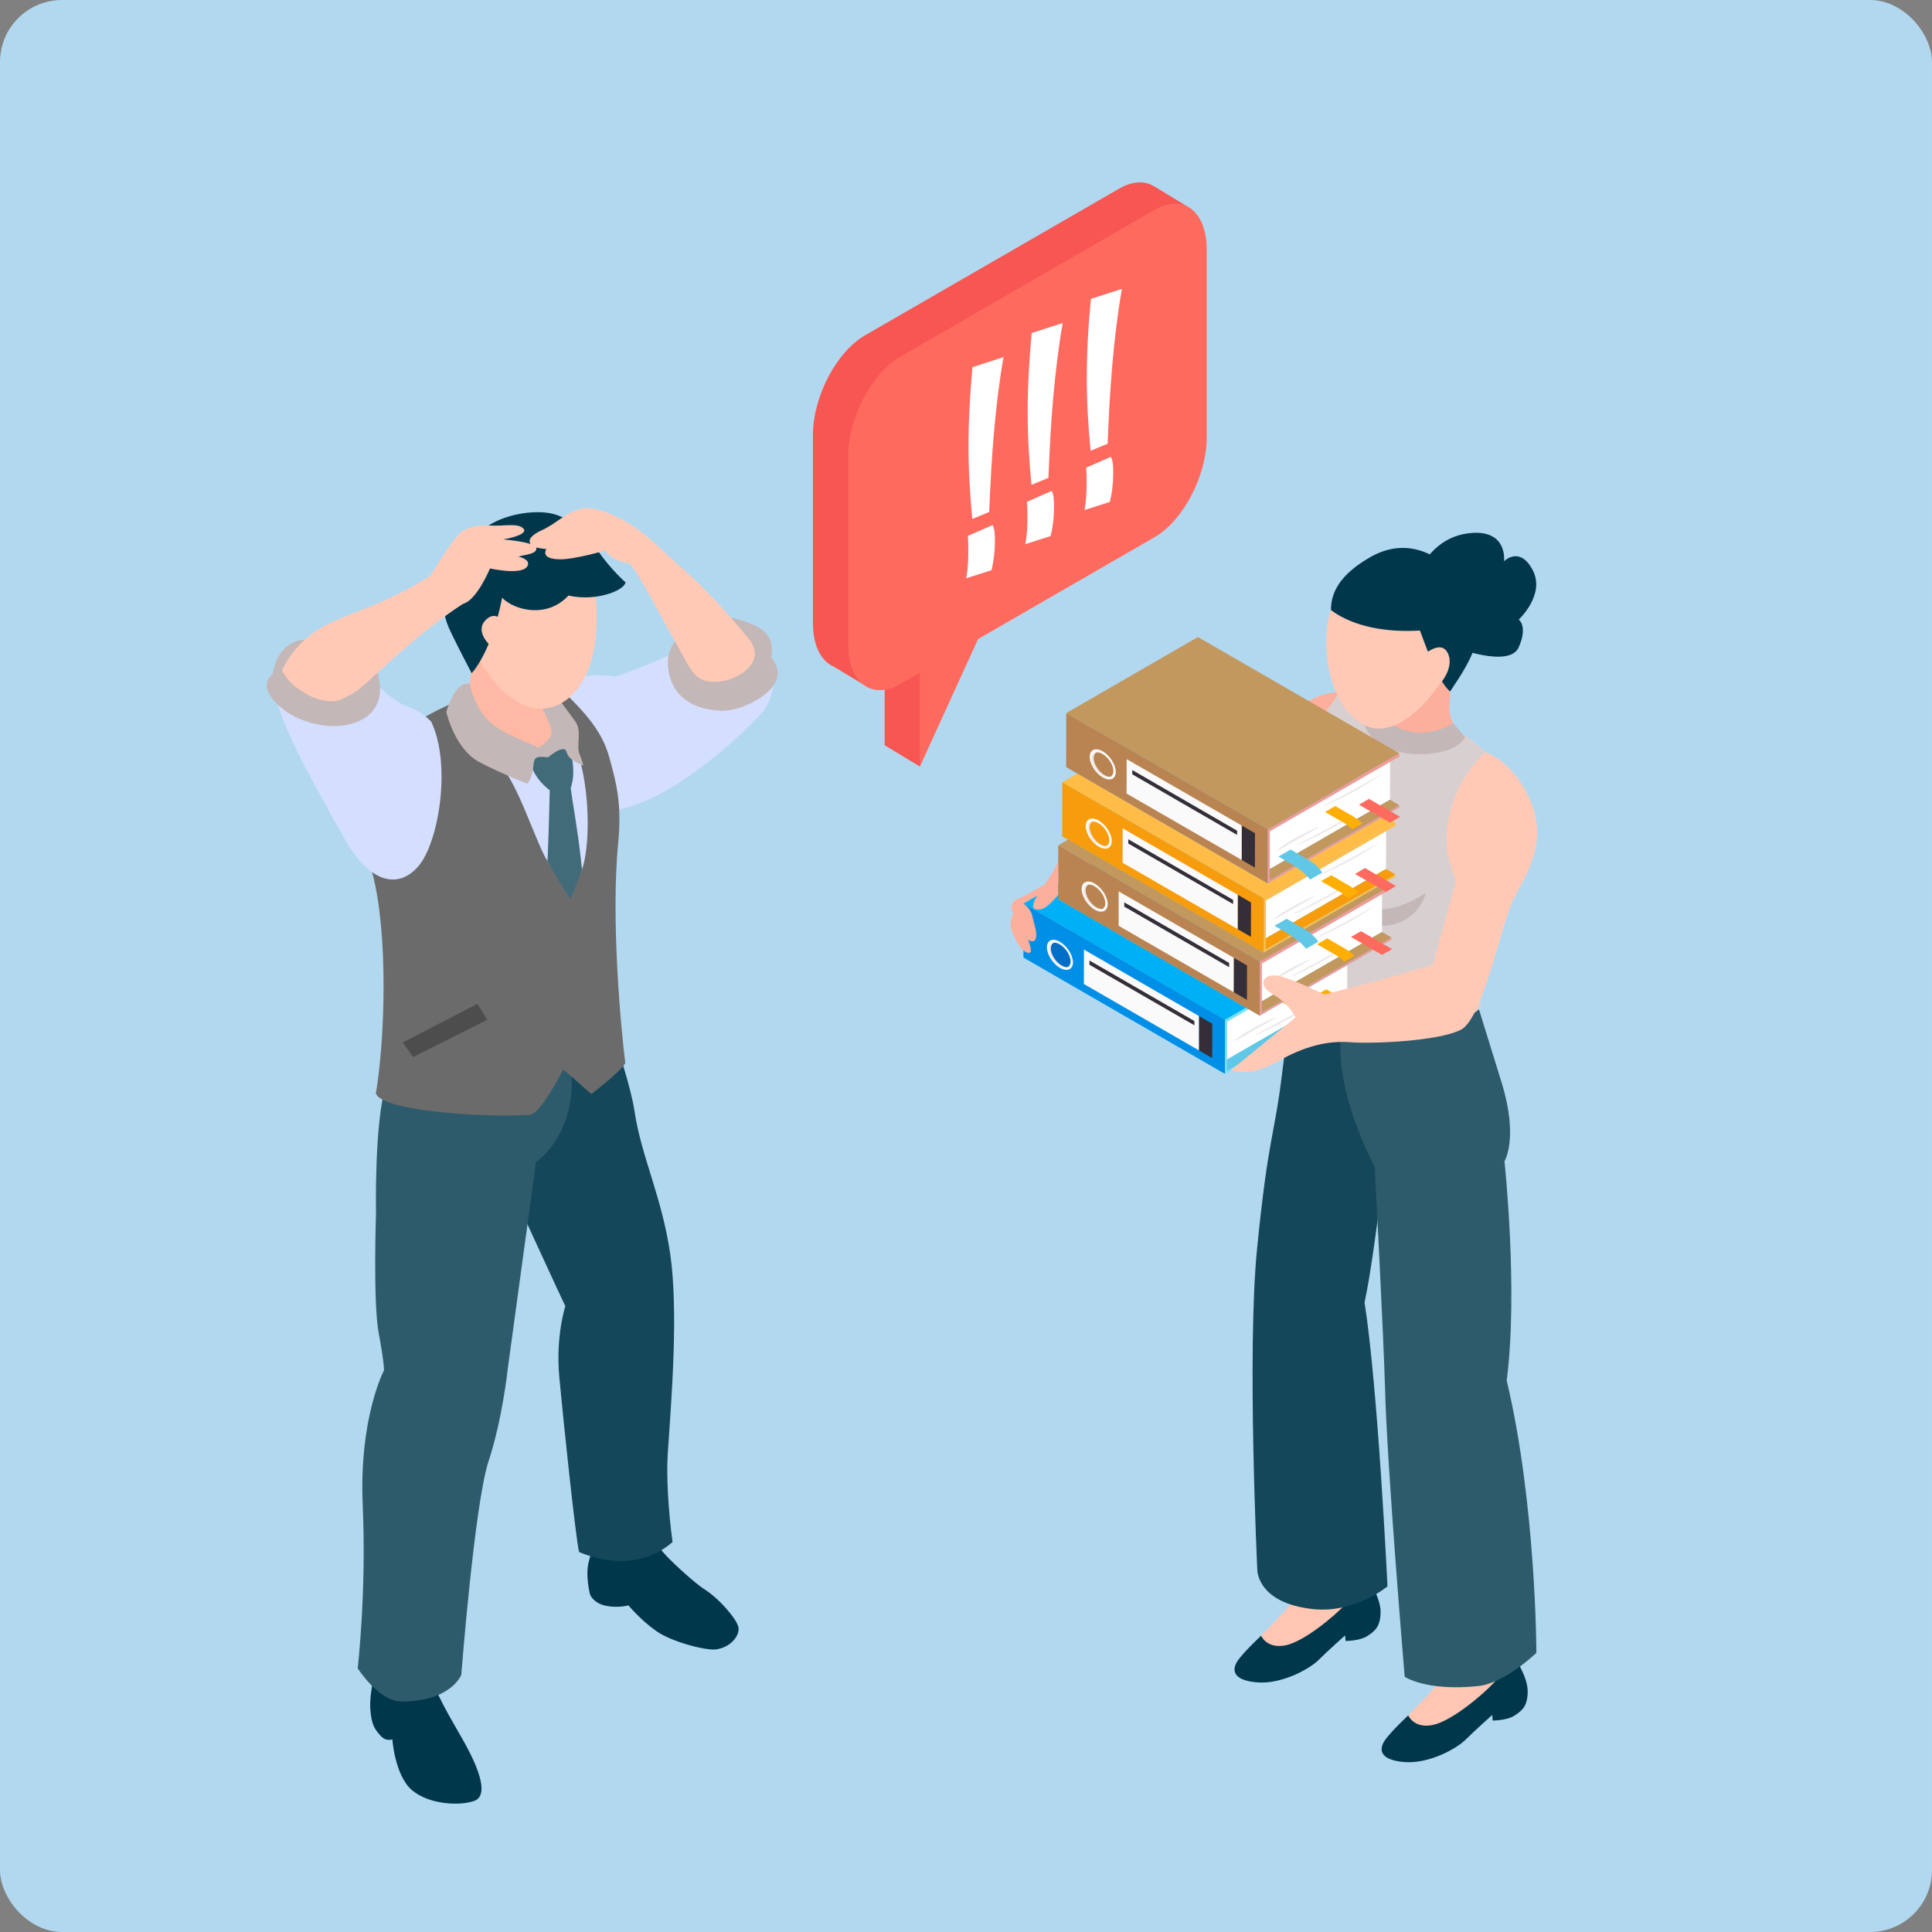 <?xml version="1.0" encoding="UTF-8"?>
<svg id="_レイヤー_1" data-name="レイヤー 1" xmlns="http://www.w3.org/2000/svg" width="218" height="218" viewBox="0 0 218 218">
  <rect x="0" y="0" width="218" height="218" fill="#808080" stroke="none"/>
  <defs>
    <style>
      .cls-1 {
        fill: #d8d0d0;
      }

      .cls-1, .cls-2, .cls-3, .cls-4, .cls-5, .cls-6, .cls-7, .cls-8, .cls-9, .cls-10, .cls-11, .cls-12, .cls-13, .cls-14, .cls-15, .cls-16, .cls-17, .cls-18, .cls-19, .cls-20, .cls-21, .cls-22, .cls-23, .cls-24, .cls-25, .cls-26, .cls-27, .cls-28, .cls-29, .cls-30, .cls-31 {
        stroke-width: 0px;
      }

      .cls-2 {
        fill: #4d4d4d;
      }

      .cls-3 {
        fill: #79e0f7;
      }

      .cls-4 {
        fill: #b2d8ef;
      }

      .cls-5 {
        fill: #ff6a5f;
      }

      .cls-6 {
        fill: #f75652;
      }

      .cls-7 {
        fill: #00374b;
      }

      .cls-8 {
        fill: #c2985f;
      }

      .cls-9 {
        fill: #008fe6;
      }

      .cls-10 {
        fill: #342e38;
      }

      .cls-11 {
        fill: #6b6b6b;
      }

      .cls-12 {
        fill: #006dc6;
      }

      .cls-13 {
        fill: #fcaf9d;
      }

      .cls-14 {
        fill: #426b7a;
      }

      .cls-15 {
        fill: #fff;
      }

      .cls-16 {
        fill: #144759;
      }

      .cls-17 {
        fill: #ffaf04;
      }

      .cls-18 {
        fill: #ffb9a4;
      }

      .cls-19 {
        fill: #60c8e6;
      }

      .cls-20 {
        fill: #fafafa;
      }

      .cls-21 {
        fill: #ffbd48;
      }

      .cls-22 {
        fill: #d4deff;
      }

      .cls-23 {
        fill: #c4b7b7;
      }

      .cls-24 {
        fill: #ede8e8;
      }

      .cls-25 {
        fill: #ba8452;
      }

      .cls-26 {
        fill: #ef9a9a;
      }

      .cls-27 {
        fill: #2e5b6b;
      }

      .cls-28 {
        fill: #00b0f7;
      }

      .cls-29 {
        fill: #ffc9b6;
      }

      .cls-30 {
        fill: #f79d0d;
      }

      .cls-31 {
        fill: #ffc6b3;
      }
    </style>
  </defs>
  <rect class="cls-4" width="218" height="218" rx="7" ry="7"/>
  <g>
    <g>
      <g>
        <g>
          <path class="cls-6" d="m97.62,74.76l28.67-16.55c3.24-1.87,5.89-6.93,5.89-11.25v-21.23c0-4.32-2.65-6.32-5.89-4.45l-28.67,16.55c-3.24,1.87-5.89,6.93-5.89,11.25v21.23c0,4.32,2.65,6.32,5.89,4.45Z"/>
          <polygon class="cls-6" points="107.49 62.79 99.82 84.09 99.82 69.09 107.49 62.79"/>
        </g>
        <polygon class="cls-6" points="103.8 86.5 99.82 84.09 103.44 69.56 107.53 71.22 103.8 86.5"/>
        <polygon class="cls-6" points="97.38 77.21 93.71 75 130.34 21.09 134.45 23.59 97.38 77.21"/>
        <g>
          <path class="cls-5" d="m101.6,77.17l28.67-16.55c3.24-1.87,5.89-6.93,5.89-11.25v-21.23c0-4.32-2.65-6.32-5.89-4.45l-28.67,16.55c-3.24,1.87-5.89,6.93-5.89,11.25v21.23c0,4.32,2.65,6.32,5.89,4.45Z"/>
          <polygon class="cls-5" points="113.08 66.15 103.8 86.5 103.8 71.5 113.08 66.15"/>
        </g>
      </g>
      <g>
        <path class="cls-15" d="m111.99,59.24c.27.49.27,1.13.27,1.9,0,1.06-.15,2.32-.39,3.2l-2.85.91c.24-1.32.24-2.28.24-3.53,0-.38-.02-.82-.05-1.25l2.78-1.22Zm-2.28-.67c-.26-2.76-.43-5.48-.43-8.2,0-2.95.17-5.92.45-8.94l3.5-1.13c-.96,5.54-1.37,11.32-1.61,17.47l-1.92.79Z"/>
        <path class="cls-15" d="m118.67,55.39c.26.49.26,1.13.26,1.9,0,1.06-.14,2.32-.39,3.2l-2.85.91c.24-1.32.24-2.28.24-3.53,0-.38-.03-.82-.05-1.25l2.78-1.22Zm-2.28-.67c-.27-2.76-.43-5.48-.43-8.2,0-2.95.17-5.92.45-8.94l3.5-1.13c-.96,5.54-1.37,11.32-1.61,17.47l-1.92.79Z"/>
        <path class="cls-15" d="m125.34,51.54c.27.49.27,1.13.27,1.9,0,1.06-.14,2.32-.39,3.2l-2.85.91c.24-1.32.24-2.28.24-3.53,0-.38-.02-.82-.05-1.25l2.78-1.22Zm-2.28-.67c-.27-2.76-.43-5.48-.43-8.2,0-2.95.17-5.92.46-8.94l3.5-1.13c-.96,5.54-1.37,11.32-1.61,17.47l-1.92.79Z"/>
      </g>
    </g>
    <g>
      <g>
        <path class="cls-22" d="m87.03,75.43c-.43-1.77-1.81-3.13-3.61-4.07-4.04.59-10.4,3.87-13.88,4.95-3.57-.36-7.3-.02-7.65,3.4-.37,3.65,1.36,10.59,5.11,11.59,5.37,1.43,14.73-6.31,18.74-10.6,1.28-1.37,1.81-3.16,1.29-5.27Z"/>
        <path class="cls-7" d="m67.13,172.94s-.18,1.53-.66,3.14c-.48,1.6.11,3.84.11,3.84,0,0,.35.99,1.83,1.28,1.38.27,2.5-.06,2.5-.06,0,0,1.36,1.65,3.14,2.9,1.78,1.26,5.7,2.24,6.77,2.07,1.72-.26,2.65-1.61,2.51-2.47-.13-.87-2.16-3.26-3.83-4.3-1.08-.68-3.54-2.96-4.28-3.75-1.22-1.31-2.12-2.76-2.12-2.76l-5.98.12Z"/>
        <path class="cls-16" d="m65.84,107.52s4.99,12.73,5.76,17.88c.77,5.15,3.09,9.64,4.03,16.13.93,6.49.15,16.11-.28,22.45-.17,2.51.05,6.45.54,10.02-4.06,3.5-8.93,1.81-10.55,1.12-.4-1.67-1.8-15.07-2.23-19.73s.68-8,.68-8c0,0-6.8-14.55-9.18-20.27-2.38-5.72-.76-12.82-.76-12.82l12-6.78Z"/>
        <path class="cls-7" d="m42.59,187.36s-.92,3.42-.81,5.4c.12,1.98.59,2.45,1.19,3.12.6.67,1.3.38,1.3.38,0,0,.28,4.08,2.21,5.73,1.93,1.65,5.44,1.8,7.05,1.21,1.61-.6.55-3.52-1.02-6.38-1.58-2.86-3.59-5.94-4.09-8.53-3.86-.53-5.82-.91-5.82-.91Z"/>
        <path class="cls-27" d="m47.97,112.79s-2.44,3.45-4.39,9.53c-1.37,4.27-1.15,14.52-1.15,14.52,0,0-.35,10.09.3,13.58.65,3.49.6,4.2.6,4.2,0,0-2.84,5.37-2.4,15.26.43,9.89-.57,18.36-.57,18.36,0,0,2.38,3.75,4.94,3.75,5.61.01,6.75-3.01,6.75-3.01,0,0,1.5-19.3,3.07-24.08,1.57-4.77,2.15-10.28,2.15-10.28l3.21-23.51s6.36-4.15,3.1-14.61c-2.04-6.55-15.6-3.71-15.6-3.71Z"/>
        <path class="cls-11" d="m42.41,88.06c.73-2.45,1.25-4.19,3.33-5.74,4.09-3.03,12.48-6.28,16.9-5.2,3,2.89,5.22,5.09,6.1,8.3.79,2.9,1.45,5.16,1.01,9.73-.85,8.86.37,21.4.81,24.82-.72,1.09-2.88,2.7-3.81,3.48-.83-.62-2.18-2-3.21-2.76-1.28,2.46-2.87,5.06-3.78,5.11-6.08.33-16.76-.54-17.35-2.43,1.01-5.83,1.44-17.94-.39-24.83-.98-3.68-.75-6.65.39-10.49Z"/>
        <path class="cls-18" d="m61.48,74.19s-1.06,4.23.37,5.86c1.43,1.64,1.15,4.69-2.1,5.42-3.94.88-6.37-2.13-8.56-4.25,1.24-2.08,1.74-2.02,2.32-8.13.47-4.97,7.97,1.1,7.97,1.1Z"/>
        <path class="cls-22" d="m56.13,85.89c2.34,2.44,4.14,8.73,5.63,11.27,1.5,2.54,3.01,3.56,3.91.95,1.16-3.33.79-11.7-1.39-15.14-1.15.61-2.13,2.17-3.63,2.49-2.12.45-3.98-.85-4.53.43Z"/>
        <path class="cls-14" d="m62.03,89.17s-.09,4.24-.22,7.24c0,.15-.02.41-.05.75.81,1.46,1.69,2.87,2.6,4.29.47-1.09.92-2.21,1.31-3.34-.03-.31-.06-.6-.09-.85-.45-4.07-.88-6-1.18-8.35.73-2.07-.16-4.59-.16-4.59-.99-.87-4.56.09-4.48,1.15.16,2.22,2.27,3.7,2.27,3.7Z"/>
        <path class="cls-23" d="m52.99,77.15s.49,2.66,2.32,4.34c2.21,2.02,6.66,2.74,6.54,3.96-1.3-.12-1.56-.07-1.65.86-.17,1.76-.72,2.11-.72,2.11,0,0-3.14-1.23-5.38-2.42-2.8-1.49-3.74-5.65-3.74-5.65,0,0,.91-3.53,2.63-3.2Z"/>
        <polygon class="cls-2" points="53.87 113.27 45.43 117.64 46.62 119.27 54.97 115.07 53.87 113.27"/>
        <path class="cls-23" d="m62.54,78.2s1.69,2.24,2.41,3.26c.72,1.02.08,2.72.41,3.54s.46,1.37.46,1.37c0,0-1.66-.5-1.89-1.51-.23-1-2.09.59-2.09.59l-1.1-1.09s1.91-.98,1.42-2.27c-.49-1.29-1.35-3-1.35-3l1.72-.89Z"/>
        <g>
          <path class="cls-29" d="m55.58,62.95c2.61-2.39,8.95-2.87,10.82,1.18,1.41,3.05.99,8.19.3,10.5-1.43,4.86-5.78,7.42-10.1,3.17-4.12-4.06-5.53-10.73-1.02-14.85Z"/>
          <path class="cls-7" d="m67.51,62.25c-1.74-2.46-2.09-3.2-4.69-4.14-3-1.09-10.82.59-9.97,5.76-3.67,1.33-2.96,5.33-2.19,7,.77,1.7,2.56,5.09,2.56,5.09,0,0,2.2-2.2,3.44-8.51,1.36,1.41,5.06,2.38,7.48-.25,3.14.71,6.32-.58,6.44-1.49,0,0-1.55-1.35-3.05-3.46Z"/>
          <path class="cls-29" d="m57.3,70.74s-1.17-2.2-2.53-.74c-1.37,1.46.98,3.23.98,3.23l1.55-2.49Z"/>
        </g>
        <path class="cls-29" d="m65.59,76.5s-1.03-.52-1.5-1.78c-.48,1.19-2.6,2.03-2.6,2.03,0,0,1.2,1.55,2.3,1.08,1.1-.48,1.8-1.33,1.8-1.33Z"/>
      </g>
      <path class="cls-23" d="m76.33,71.98c-.08.57-1.44,1.43-.8,4.17.64,2.75,3.04,3.92,5.79,4.05,2.76.13,8.44-2.91,5.71-5.94.48-2.95-1.42-3.67-3.9-4.42-2.48-.75-6.8,2.14-6.8,2.14Z"/>
      <path class="cls-29" d="m68.27,62.12s.77,1.19,2.74,1.46c.98.9,3.33,5.57,5.63,9.65,1.58,2.8,1.89,4.07,5.01,3.61,1.26-.18,5.15-1.99,2.75-4.87-5.19-6.23-6.82-7.17-9.79-10-1.78-1.69-3.15-2.74-5-3.64-1.54-.75-3.09-1.15-4.01-.93-1.92.46-2.57,1.56-4.51,2.45-1.93.89-1.32,1.61-.86,1.84.32.16,1.42.27,1.42.27,0,0-.76,1.1,1.46,1.15,1.7.04,5.17-.99,5.17-.99Z"/>
      <path class="cls-22" d="m31.21,77.13c-.94,2.61,4.55,11.86,7.49,17.22,2.94,5.36,6.24,6.04,8.52,3.38,2.28-2.66,3.75-11.46,1.43-16.31-1.7-1.69-2.68-1.5-3.82-2.28-2.7-1.85-3.3-3.16-3.3-3.16l-10.32,1.14Z"/>
      <path class="cls-23" d="m34.49,72.22s-1.93-.27-3.15,2.02c-.45.84-.57,1.84-.57,1.84,0,0-1.93,1.14.7,3.55,2.62,2.41,7.47,3.14,10.01,1.15,2.54-1.99.86-5.6.86-5.6l-7.85-2.96Z"/>
      <path class="cls-29" d="m33.45,77.57c1.19.82,1.93,1.3,3.36,1.52,1.54.24,2.41-.57,3.52-1.17,2.89-2.38,6.41-6.2,11.92-9.79-.99-1-.4-1.9-2.39-4.05-6.16,4.36-10.55,4.86-13.95,6.96-1.62,1-3.26,2.73-4.1,4.65.45.71.93,1.38,1.64,1.88Z"/>
      <path class="cls-29" d="m47.98,65.97s2.65-4.56,3.84-5.71c1.18-1.14,2.89-.97,4.07-.95,1.17.02,2.71-.3,3.21.39.49.7-2.33,1.17-2.33,1.17,0,0,3.6.27,3.74.96.15.69-1.4.78-1.79.92-.39.15-1.25-.15-1.25-.15,0,0,2.67.27,2.02,1.31-.65,1.04-4.2.23-4.2.23,0,0-1.49,3.61-3.04,3.99-1.55.38-4.27-2.17-4.27-2.17Z"/>
    </g>
    <g>
      <path class="cls-13" d="m152.25,78.29s-2.36-.82-5.27,1.26c-2.91,2.08-5.29,8.67-5.29,8.67l-6.58,7.58s-6.2.5-11.45.96v5.75c4.99.04,11.04-.02,11.99.09,1.59.17,12.39-5.29,14.54-8.09,2.14-2.8,2.07-16.22,2.07-16.22Z"/>
      <g>
        <g>
          <path class="cls-31" d="m164.43,182.31s-.28,3.64-1.01,5.71c-.78,2.2-4.85,5.65-6.12,7.24-1.27,1.59-.64,2.79.58,3.04,3.12.63,5-.79,6.55-1.81,1.56-1.01,3.04-2.82,4.24-3.08,1.19-.25,2.9-.43,3.4-2.25.51-1.81-.54-2.24-1.34-4.38-.8-2.14-.65-5.47-.76-5.38-.11.09-5.54.89-5.54.89Z"/>
          <path class="cls-7" d="m170.74,186.8c.03.11-.58,1.37-2.24,3.14-1.34,1.42-4.78,4.31-6.88,4.71-2.1.4-2.72-1.09-2.72-1.09,0,0-1.88,1.74-2.6,2.76-.72,1.01-.72,2.25,2.1,2.5,2.83.25,5.98-1.52,6.99-2.54,1.01-1.01,2.99-2.77,2.99-2.77l.05.63s1.59,0,2.43-.54c.83-.54,1.52-1.03,1.52-2.76s-1.63-4.05-1.63-4.05Z"/>
        </g>
        <g>
          <path class="cls-31" d="m147.84,173.32s-.28,3.64-1.01,5.71c-.78,2.2-4.85,5.65-6.12,7.24-1.27,1.59-.64,2.79.58,3.04,3.12.63,5-.79,6.55-1.81,1.56-1.01,3.04-2.82,4.24-3.08,1.19-.25,2.9-.43,3.4-2.25.51-1.81-.54-2.24-1.34-4.38-.8-2.14-.65-5.47-.76-5.38-.11.09-5.54.89-5.54.89Z"/>
          <path class="cls-7" d="m154.14,177.81c.03.11-.58,1.37-2.24,3.14-1.34,1.42-4.78,4.31-6.88,4.71-2.1.4-2.72-1.09-2.72-1.09,0,0-1.88,1.74-2.6,2.76-.72,1.01-.72,2.25,2.1,2.5,2.82.25,5.98-1.52,6.99-2.53,1.01-1.01,2.99-2.77,2.99-2.77l.05.63s1.59,0,2.43-.54c.83-.54,1.52-1.03,1.52-2.76s-1.63-4.05-1.63-4.05Z"/>
        </g>
        <g>
          <path class="cls-16" d="m146.67,107.5s-1.56,9.88-1.95,13.19c-.94,7.88-1.58,7.16-2.88,20.25-1.15,11.56.03,36.2.03,36.2,0,0-.04,3.78,6.36,4.43,4.7.47,8.33-2.57,8.33-2.57,0,0-1.07-22.41-2.59-32.04,1.52-6.93,3.43-26.74,3.43-26.74l.04-9.56-10.77-3.16Z"/>
          <path class="cls-27" d="m166.68,113.24s-.28-.9,2.76,8.92c1.94,6.28.32,8.87.32,8.87,0,0,1.57,14.63.25,24.74,3.33,13.98,3.35,30.73,3.35,30.73,0,0-3.54,3.43-6.56,3.75-5.9.61-8.3-1.05-8.3-1.05,0,0-2-23.73-2.22-32.61-.13-5.14-1.16-24.93-1.16-24.93,0,0-6.8-12.5-2.4-18.85,4.4-6.35,13.97.43,13.97.43Z"/>
          <path class="cls-29" d="m165.52,106.66h-18.94c-.32-2.91-.36-7.42-.36-7.42,0,0-1.66-1.63-2.19-2.27-1.74-2.13-2.06-4.69.91-9.34,2.59-4.05,3.73-5.62,4.4-6.94,1.3-2.51,5.93-3.56,5.93-3.56,0,0,7.49,3.52,12.38,7.76,1.09.95,2.09,2.82,2.81,3.69,3.92,4.79-.57,9.59-4.03,16.06-.36.67-.65,1.35-.91,2.01Z"/>
          <path class="cls-1" d="m163.31,93.36c-.75,5.64,3.79,10.08,3.79,10.08,0,0-.5,3.42-.31,6.85.06,1.11.17,2.22.35,3.37-3.25,2.98-8.71,3.1-12.94,2.6-2.71-.32-5.26-2.47-8.09-4.41-.21-5.39.1-12.62.1-12.62,0,0-3-2.08-3.51-4.59-.82-4.05,2.23-7.02,2.23-7.02,0,0,4.93-7.72,6.89-10.49,1.26-1.78,7.5,1.94,11.75,4.81,2.36,1.59,4.08,2.94,4.08,2.94,0,0-3.6,2.82-4.34,8.47Z"/>
          <path class="cls-7" d="m160.22,64.33s1.44-3.77,5.69-4.18c4.25-.41,3.8,3.18,3.8,3.18,0,0,1.76-1.79,3.23.99,1.47,2.78-1.57,5.59-1.57,5.59,0,0,1.05.72,0,3.12-1.05,2.41-7.22,0-7.22,0l-3.93-8.72Z"/>
          <g>
            <path class="cls-13" d="m158.66,84.18c2.5.73,4.35.07,6.05-1.41-.13-.18-.25-.36-.38-.56-1.01-1.55-.8-2.19-.7-4.19.09-1.71-.27-1.88-.29-3.41-2.42,1.15-5.73,1.67-8.21,1.56-.08.76-.29,1.56-.67,2.3-.19,2.82,1.49,4.92,4.2,5.71Z"/>
            <path class="cls-23" d="m163.98,81.61l1.34,1.56s-.66,1.73-4.44,1.91c-3.79.18-5.58-1.2-6.44-2.33-.86-1.13-.6-3.21-.6-3.21l1.65-.6s.12,2.09,2.09,3.08c3.3,1.65,6.39-.41,6.39-.41Z"/>
            <path class="cls-29" d="m163.77,74.61c.7-2,.85-5.28-.1-7.29-.94-1.99-3.46-3.15-5.46-3.79-3.1-.99-7.22,1.85-8.22,5.92-.93,3.76-.06,9.84,3.61,12.17,4.09,2.59,9.11-3.96,10.18-7.01Z"/>
            <path class="cls-7" d="m165.15,65.52c-1.83-1.93-5.68-5.54-10.7-2.56-3.18,1.88-4.27,3.8-4.27,5.88,1.94,1.45,5.21,2.59,10.04,2.31.45,1.1,1.93,5.68,3.41,6.87,1.18-1.78,2.86-4.18,3.1-6.51.21-1.97-.21-4.55-1.58-6Z"/>
          </g>
          <path class="cls-29" d="m160.22,74.25s2.32-2.32,3.16-.52c.84,1.8-1.26,3.87-1.26,3.87l-1.9-3.36Z"/>
          <path class="cls-23" d="m155.67,102.61c2.62,0,5.22-1.87,5.22-1.87,0,0-.82,3.71-5.14,3.73-4.17.02-5.57-3.13-5.57-3.13,0,0,2.48,1.27,5.49,1.27Z"/>
        </g>
      </g>
      <g>
        <g>
          <polygon class="cls-19" points="115.48 108.04 130.34 99.46 153.08 112.59 138.22 121.17 115.48 108.04"/>
          <polygon class="cls-28" points="115.49 101.94 130.35 93.37 153.09 106.5 138.23 115.07 115.49 101.94"/>
          <polygon class="cls-9" points="138.23 115.07 138.22 121.17 115.48 108.04 115.49 101.94 138.23 115.07"/>
          <g>
            <polygon class="cls-10" points="136.79 115.51 135.28 114.64 135.28 118.52 136.78 119.39 136.79 115.51"/>
            <polygon class="cls-20" points="122.31 107.15 122.3 111.03 135.28 118.52 135.28 114.64 122.31 107.15"/>
            <polygon class="cls-10" points="134.77 115.69 134.77 115.21 122.93 108.38 122.93 108.86 134.77 115.69"/>
          </g>
          <g>
            <polygon class="cls-15" points="138.32 119.63 152.01 111.73 152.02 107.18 138.36 115.15 138.32 119.63"/>
            <polygon class="cls-3" points="153.08 112.59 153.08 112.34 138.46 120.78 138.47 115.28 153.09 106.85 153.09 106.5 138.23 115.07 138.22 121.17 153.08 112.59"/>
          </g>
          <polygon class="cls-19" points="153.08 112.34 152.01 111.73 138.46 119.55 138.46 120.78 153.08 112.34"/>
          <path class="cls-24" d="m144.58,112.44c2.3-.99,4.57-2.22,6.63-3.64.01-.01,0-.03-.01-.02-2.2,1.23-4.41,2.44-6.65,3.6-.04.02,0,.08.03.06Z"/>
          <path class="cls-24" d="m141.73,116.77c2.3-.99,4.57-2.22,6.63-3.64.01-.01,0-.03-.01-.02-2.2,1.23-4.4,2.44-6.65,3.6-.04.02,0,.08.04.06Z"/>
          <path class="cls-24" d="m139.22,117.5c.82-.36,1.57-.86,2.35-1.3.78-.44,1.57-.87,2.34-1.32.05-.03,0-.1-.05-.08-1.58.71-3.31,1.57-4.66,2.67-.02.02,0,.04.03.03Z"/>
        </g>
        <g>
          <path class="cls-20" d="m119.6,106.27c-.81-.47-1.47-.19-1.47.62,0,.81.66,1.85,1.47,2.32.81.47,1.47.19,1.47-.62,0-.81-.66-1.85-1.47-2.32Z"/>
          <g>
            <path class="cls-24" d="m120.45,109.13c-.19.01-.41-.05-.66-.19-.67-.39-1.22-1.25-1.22-1.92,0-.33.13-.56.35-.65-.34.02-.56.27-.56.7,0,.67.55,1.53,1.22,1.92.34.2.65.23.87.14Z"/>
            <path class="cls-12" d="m118.57,107.02c0,.67.55,1.53,1.22,1.92.24.14.47.2.66.19.22-.1.35-.32.35-.65,0-.67-.55-1.53-1.22-1.92-.24-.14-.47-.2-.66-.19-.22.1-.35.32-.35.65Z"/>
          </g>
        </g>
        <polygon class="cls-17" points="148.51 112.29 149.65 111.63 153.16 113.66 152.02 114.31 148.51 112.29"/>
        <path class="cls-17" d="m144.7,113.1l1.14-.66s1.65.95,2.19,1.27c.33.19.88.69.88.69l-1.14.66s-.49-.46-.8-.64c-.57-.33-2.27-1.31-2.27-1.31Z"/>
      </g>
      <g>
        <g>
          <polygon class="cls-19" points="119.4 101.47 134.26 92.89 157 106.02 142.14 114.6 119.4 101.47"/>
          <polygon class="cls-8" points="119.41 95.38 134.27 86.8 157.01 99.93 142.15 108.51 119.41 95.38"/>
          <polygon class="cls-25" points="142.15 108.51 142.14 114.6 119.4 101.47 119.41 95.38 142.15 108.51"/>
          <g>
            <polygon class="cls-10" points="140.71 108.94 139.21 108.07 139.2 111.95 140.7 112.82 140.71 108.94"/>
            <polygon class="cls-20" points="126.23 100.58 126.22 104.46 139.2 111.95 139.21 108.07 126.23 100.58"/>
            <polygon class="cls-10" points="138.69 109.13 138.69 108.65 126.86 101.82 126.86 102.3 138.69 109.13"/>
          </g>
          <g>
            <polygon class="cls-15" points="142.24 113.06 155.94 105.16 155.95 100.62 142.28 108.58 142.24 113.06"/>
            <polygon class="cls-26" points="157 106.02 157 105.78 142.38 114.21 142.39 108.72 157.01 100.28 157.01 99.93 142.15 108.51 142.14 114.6 157 106.02"/>
          </g>
          <polygon class="cls-8" points="157 105.78 155.94 105.16 142.38 112.98 142.38 114.21 157 105.78"/>
          <path class="cls-24" d="m148.5,105.87c2.3-.99,4.57-2.22,6.63-3.64.01,0,0-.03-.01-.02-2.2,1.23-4.41,2.44-6.65,3.6-.04.02,0,.08.03.06Z"/>
          <path class="cls-24" d="m145.65,110.21c2.3-.99,4.57-2.22,6.63-3.64.01-.01,0-.03-.01-.02-2.2,1.23-4.41,2.44-6.65,3.6-.04.02,0,.08.03.06Z"/>
          <path class="cls-24" d="m143.15,110.93c.82-.36,1.57-.86,2.35-1.3.78-.44,1.57-.87,2.34-1.32.05-.03,0-.1-.05-.08-1.58.71-3.31,1.57-4.66,2.67-.02.02,0,.04.03.03Z"/>
        </g>
        <g>
          <path class="cls-20" d="m123.52,99.7c-.81-.47-1.47-.19-1.47.62s.66,1.85,1.47,2.32c.81.47,1.47.19,1.47-.62s-.66-1.85-1.47-2.32Z"/>
          <g>
            <path class="cls-24" d="m124.37,102.57c-.19.01-.41-.05-.66-.19-.67-.39-1.22-1.25-1.22-1.92,0-.33.13-.56.35-.65-.34.02-.56.27-.56.7,0,.67.55,1.53,1.22,1.92.34.2.65.23.87.14Z"/>
            <path class="cls-25" d="m122.49,100.46c0,.67.55,1.53,1.22,1.92.24.14.47.2.66.19.22-.1.35-.32.35-.65,0-.67-.55-1.53-1.22-1.92-.24-.14-.47-.2-.66-.19-.22.1-.35.32-.35.65Z"/>
          </g>
        </g>
        <path class="cls-19" d="m143.35,111.57l1.38-.79s1.48.85,1.97,1.14c1.19.69,1.6,1.46,1.6,1.46l-1.38.79s-.6-.88-2.15-1.78c-.36-.2-1.42-.82-1.42-.82Z"/>
        <polygon class="cls-5" points="152.44 105.72 153.57 105.07 157.08 107.09 155.94 107.75 152.44 105.72"/>
        <path class="cls-17" d="m148.62,106.54l1.14-.66s1.65.95,2.19,1.27c.33.19.88.69.88.69l-1.14.66s-.49-.46-.8-.64c-.57-.33-2.27-1.31-2.27-1.31Z"/>
      </g>
      <g>
        <g>
          <polygon class="cls-19" points="119.85 94.36 134.71 85.78 157.45 98.91 142.59 107.49 119.85 94.36"/>
          <polygon class="cls-21" points="119.86 88.27 134.72 79.69 157.46 92.82 142.61 101.4 119.86 88.27"/>
          <polygon class="cls-30" points="142.61 101.4 142.59 107.49 119.85 94.36 119.86 88.27 142.61 101.4"/>
          <g>
            <polygon class="cls-10" points="141.16 101.83 139.66 100.96 139.65 104.84 141.15 105.71 141.16 101.83"/>
            <polygon class="cls-20" points="126.68 93.47 126.67 97.35 139.65 104.84 139.66 100.96 126.68 93.47"/>
            <polygon class="cls-10" points="139.14 102.01 139.14 101.54 127.31 94.7 127.31 95.18 139.14 102.01"/>
          </g>
          <g>
            <polygon class="cls-15" points="142.69 105.95 156.39 98.05 156.4 93.5 142.73 101.47 142.69 105.95"/>
            <polygon class="cls-21" points="157.45 98.91 157.45 98.67 142.83 107.1 142.84 101.61 157.46 93.17 157.46 92.82 142.61 101.4 142.59 107.49 157.45 98.91"/>
          </g>
          <polygon class="cls-30" points="157.45 98.67 156.39 98.05 142.83 105.87 142.83 107.1 157.45 98.67"/>
          <path class="cls-24" d="m148.95,98.76c2.3-.99,4.57-2.22,6.63-3.64.02-.01,0-.03-.01-.02-2.2,1.23-4.41,2.44-6.65,3.6-.04.02,0,.08.03.06Z"/>
          <path class="cls-24" d="m146.1,103.09c2.3-.99,4.57-2.22,6.63-3.64.02-.01,0-.03-.01-.02-2.2,1.23-4.41,2.44-6.65,3.6-.04.02,0,.08.03.06Z"/>
          <path class="cls-24" d="m143.6,103.82c.82-.36,1.57-.86,2.35-1.3.78-.44,1.57-.87,2.34-1.32.05-.03,0-.1-.05-.08-1.58.71-3.31,1.57-4.66,2.67-.02.02,0,.04.03.03Z"/>
        </g>
        <g>
          <path class="cls-20" d="m123.98,92.59c-.81-.47-1.47-.19-1.47.62,0,.81.66,1.85,1.47,2.32.81.47,1.47.19,1.47-.62,0-.81-.66-1.85-1.47-2.32Z"/>
          <g>
            <path class="cls-24" d="m124.82,95.46c-.19.01-.41-.05-.66-.19-.67-.39-1.22-1.25-1.22-1.92,0-.33.13-.56.35-.65-.34.02-.56.27-.56.7,0,.67.55,1.53,1.22,1.92.34.2.65.23.87.14Z"/>
            <path class="cls-30" d="m122.94,93.35c0,.67.55,1.53,1.22,1.92.24.14.47.2.66.19.22-.1.35-.32.35-.65,0-.67-.55-1.53-1.22-1.92-.24-.14-.47-.2-.66-.19-.22.1-.35.32-.35.65Z"/>
          </g>
        </g>
        <path class="cls-19" d="m143.8,104.46l1.38-.79s1.48.85,1.97,1.14c1.19.69,1.6,1.46,1.6,1.46l-1.38.79s-.6-.88-2.15-1.78c-.36-.2-1.42-.82-1.42-.82Z"/>
        <polygon class="cls-5" points="152.89 98.61 154.02 97.95 157.53 99.98 156.39 100.63 152.89 98.61"/>
        <path class="cls-17" d="m149.07,99.42l1.14-.66s1.65.95,2.19,1.27c.33.19.88.69.88.69l-1.14.66s-.49-.46-.8-.64c-.57-.33-2.27-1.31-2.27-1.31Z"/>
      </g>
      <path class="cls-29" d="m164.34,89.58c.62-1.67,3.32-4.69,3.32-4.69,0,0,3.46,1.18,5.22,5.97,1.67,4.55-.76,7.93-2.12,10.65-1.36,2.72-3.4,13.41-5.93,14.69-2.52,1.28-9.95,1.6-12.45,1.4-2.5-.19-5.13.4-8.26,2.2-3.13,1.8-5.23.96-5.23.96l7.29-5.96s-.66-1.53-2.56-2.61c-1.9-1.08-1.02-2.41.61-2.08,1.64.33,5.18,2.1,5.18,2.1,0,0,4.78-1.2,6.18-1.59,3.03-.86,6.09-1.74,6.09-1.74l2.83-10.29s-.76-7.36-.15-9.02Z"/>
      <path class="cls-13" d="m119.4,97.14c0,.28-.81,1.71-2.04,3.44-1.23,1.73-.88,2.14,0,2.04.88-.1,2.04-1.66,2.04-1.66v-3.82Z"/>
      <path class="cls-13" d="m118.97,99.16s-2.76,1.7-4.06,2.22c-1.3.52-.57,1.72-.57,1.72,0,0-.56,1.03-.2,1.89.36.86.88,2.16,1.76,2.5.88.34.1-1.45.1-1.45,0,0,.68.49.88-.16s-.22-1.67-.4-2.54c-.18-.87-1.01-1.39-1.01-1.39l2.36-1.36,1.13-1.43Z"/>
      <g>
        <g>
          <polygon class="cls-19" points="120.3 86.55 135.16 77.97 157.9 91.1 143.04 99.68 120.3 86.55"/>
          <polygon class="cls-8" points="120.31 80.46 135.17 71.88 157.91 85.01 143.06 93.59 120.31 80.46"/>
          <polygon class="cls-25" points="143.06 93.59 143.04 99.68 120.3 86.55 120.31 80.46 143.06 93.59"/>
          <g>
            <polygon class="cls-10" points="141.61 94.02 140.11 93.15 140.1 97.03 141.6 97.9 141.61 94.02"/>
            <polygon class="cls-20" points="127.13 85.66 127.12 89.54 140.1 97.03 140.11 93.15 127.13 85.66"/>
            <polygon class="cls-10" points="139.59 94.21 139.59 93.73 127.76 86.89 127.76 87.37 139.59 94.21"/>
          </g>
          <g>
            <polygon class="cls-15" points="143.15 98.14 156.84 90.24 156.85 85.7 143.18 93.66 143.15 98.14"/>
            <polygon class="cls-26" points="157.9 91.1 157.9 90.86 143.28 99.29 143.29 93.8 157.91 85.36 157.91 85.01 143.06 93.59 143.04 99.68 157.9 91.1"/>
          </g>
          <polygon class="cls-8" points="157.9 90.86 156.84 90.24 143.28 98.06 143.28 99.29 157.9 90.86"/>
          <path class="cls-24" d="m149.4,90.95c2.3-.99,4.57-2.22,6.63-3.64.01-.01,0-.03-.01-.02-2.2,1.23-4.4,2.44-6.65,3.6-.04.02,0,.08.03.06Z"/>
          <path class="cls-24" d="m146.56,95.29c2.3-.99,4.57-2.22,6.63-3.64.01-.01,0-.03-.01-.02-2.2,1.23-4.4,2.44-6.65,3.6-.04.02,0,.08.03.06Z"/>
          <path class="cls-24" d="m144.05,96.01c.82-.36,1.57-.86,2.35-1.3.78-.44,1.57-.87,2.34-1.32.05-.03,0-.1-.05-.08-1.58.71-3.31,1.57-4.66,2.67-.02.02,0,.04.03.03Z"/>
        </g>
        <g>
          <path class="cls-20" d="m124.43,84.78c-.81-.47-1.47-.19-1.47.62,0,.81.66,1.85,1.47,2.32.81.47,1.47.19,1.47-.62s-.66-1.85-1.47-2.32Z"/>
          <g>
            <path class="cls-24" d="m125.27,87.65c-.19.01-.41-.05-.66-.19-.67-.39-1.22-1.25-1.22-1.92,0-.33.13-.56.35-.65-.34.02-.56.27-.56.7,0,.67.55,1.53,1.22,1.92.34.2.65.23.87.14Z"/>
            <path class="cls-25" d="m123.4,85.54c0,.67.55,1.53,1.22,1.92.24.14.47.2.66.19.21-.1.35-.32.35-.65,0-.67-.55-1.53-1.22-1.92-.24-.14-.47-.2-.66-.19-.22.1-.35.32-.35.65Z"/>
          </g>
        </g>
        <path class="cls-19" d="m144.25,96.65l1.38-.79s1.48.85,1.97,1.14c1.19.69,1.6,1.46,1.6,1.46l-1.38.79s-.6-.89-2.15-1.78c-.36-.21-1.42-.82-1.42-.82Z"/>
        <polygon class="cls-5" points="153.34 90.8 154.47 90.14 157.98 92.17 156.84 92.83 153.34 90.8"/>
        <path class="cls-17" d="m149.52,91.61l1.14-.66s1.65.95,2.19,1.27c.33.19.88.69.88.69l-1.14.66s-.49-.46-.8-.64c-.57-.33-2.27-1.31-2.27-1.31Z"/>
      </g>
    </g>
  </g>
</svg>